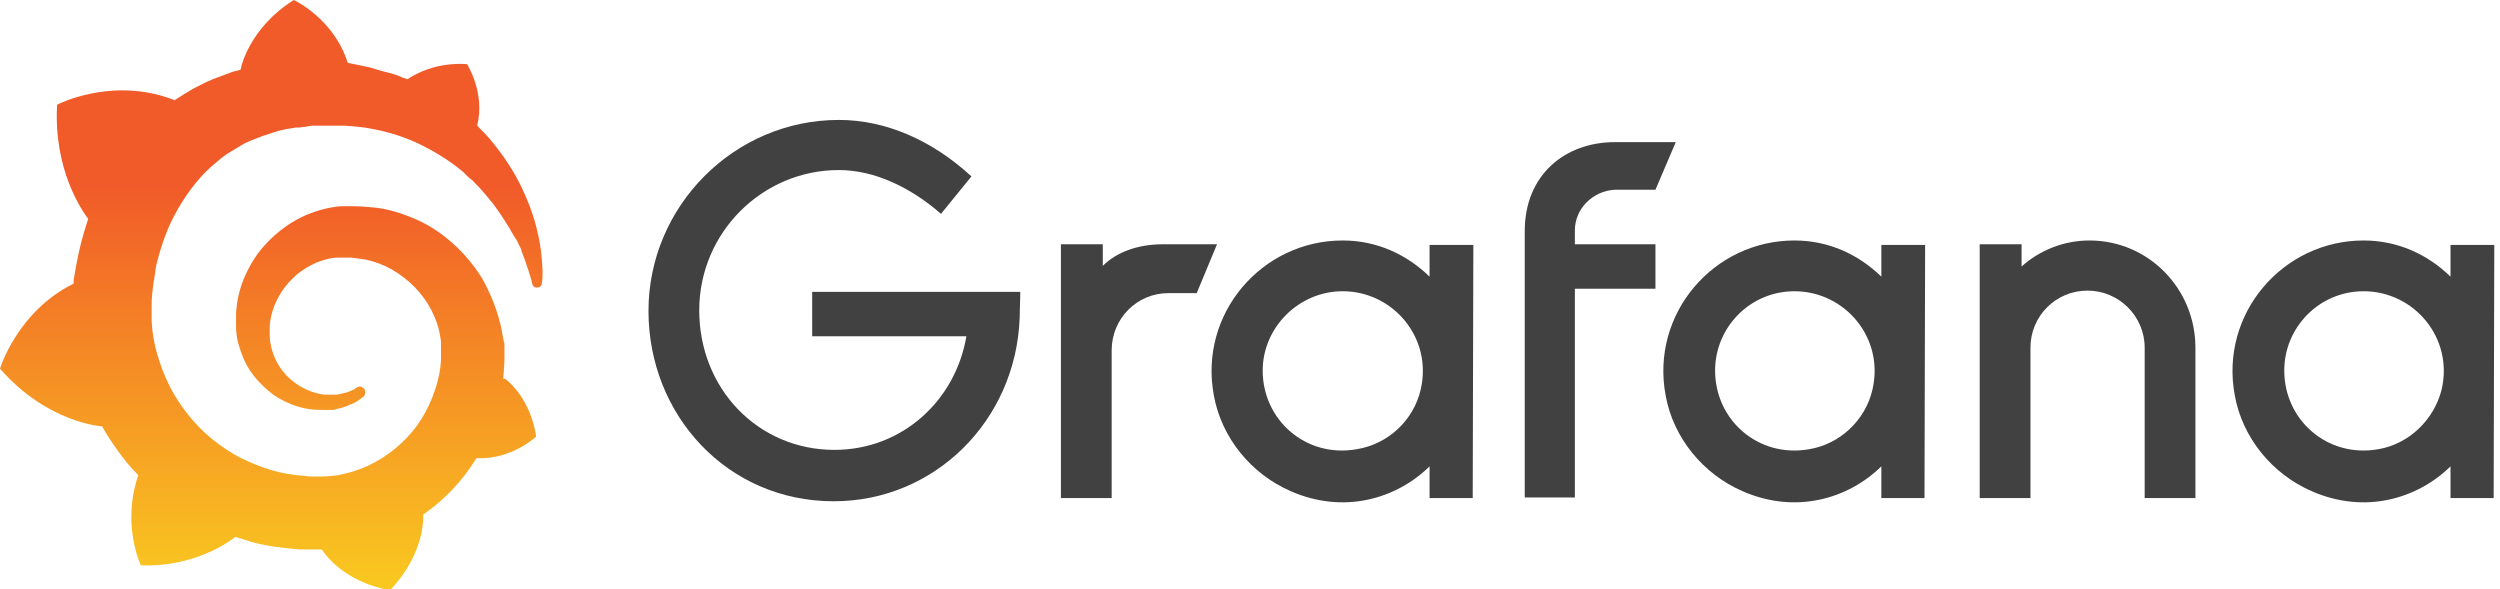<?xml version="1.0" encoding="utf-8"?>
<!-- Generator: Adobe Illustrator 24.3.0, SVG Export Plug-In . SVG Version: 6.00 Build 0)  -->
<svg version="1.1" id="Layer_1" xmlns="http://www.w3.org/2000/svg" xmlns:xlink="http://www.w3.org/1999/xlink" x="0px" y="0px"
	 viewBox="0 0 394 92.9" style="enable-background:new 0 0 394 92.9;" xml:space="preserve">
<style type="text/css">
	.st0{fill:#414142;}
	.st1{fill:url(#SVGID_1_);}
</style>
<g>
	<path class="st0" d="M160.7,50.1C160.1,66.3,147.3,79,131.4,79c-16.8,0-29.2-13.6-29.2-30c0-16.5,13.5-30.1,30-30.1
		c7.4,0,14.7,3.2,20.9,8.9l-4.8,5.9c-4.7-4.1-10.4-6.9-16.1-6.9c-12.1,0-22,9.9-22,22.1c0,12.4,9.3,22,21.3,22
		c10.7,0,19.1-7.8,20.8-17.9h-24.3V46h32.8L160.7,50.1L160.7,50.1z"/>
	<path class="st0" d="M188.6,46.2h-4.5c-4.9,0-8.9,4-8.9,9v23.3h-8v-40h6.6v3.4c2.2-2.2,5.6-3.4,9.4-3.4h8.6L188.6,46.2z"/>
	<path class="st0" d="M232.1,78.5h-6.8v-5c-5.2,5.1-13.5,7.6-21.9,3.9c-6.2-2.7-10.9-8.4-12.1-15.1c-2.4-12.9,7.6-24.4,20.3-24.4
		c5.4,0,10.1,2.2,13.7,5.7v-5h6.9L232.1,78.5L232.1,78.5z M223.9,61.4c1.9-8.1-4.3-15.5-12.3-15.5c-6.9,0-12.6,5.7-12.6,12.5
		c0,7.8,6.8,13.8,14.8,12.4C218.8,70,222.8,66.2,223.9,61.4z"/>
	<path class="st0" d="M248.2,36.3v2.2h12.7v7h-12.7v32.9h-7.9v-42c0-8.8,6.3-14,14.2-14h9.6l-3.2,7.5h-6.4
		C251,30.1,248.2,32.9,248.2,36.3z"/>
	<path class="st0" d="M303.3,78.5h-6.8v-5c-5.2,5.1-13.5,7.6-21.9,3.9c-6.2-2.7-10.9-8.4-12.1-15.1c-2.4-12.9,7.6-24.4,20.3-24.4
		c5.4,0,10.1,2.2,13.7,5.7v-5h6.9L303.3,78.5L303.3,78.5z M295.1,61.4c1.9-8.1-4.3-15.5-12.3-15.5c-7,0-12.5,5.7-12.5,12.5
		c0,7.8,6.8,13.8,14.8,12.4C290,70,294,66.2,295.1,61.4z"/>
	<path class="st0" d="M346,54.8v23.7h-8V54.8c0-5-4.1-9-9-9c-5,0-9,4-9,9v23.7h-8v-40h6.6V42c2.9-2.6,6.7-4.1,10.7-4.1
		C338.6,37.9,346,45.5,346,54.8z"/>
	<path class="st0" d="M393,78.5h-6.8v-5c-5.2,5.1-13.5,7.6-21.9,3.9c-6.2-2.7-10.9-8.4-12.1-15.1c-2.4-12.9,7.6-24.4,20.3-24.4
		c5.4,0,10.1,2.2,13.7,5.7v-5h6.9L393,78.5L393,78.5z M384.8,61.4c1.9-8.1-4.3-15.5-12.3-15.5c-7,0-12.5,5.7-12.5,12.5
		c0,7.8,6.8,13.8,14.8,12.4C379.6,70,383.6,66.2,384.8,61.4z"/>
</g>
<linearGradient id="SVGID_1_" gradientUnits="userSpaceOnUse" x1="42.81" y1="-19.822" x2="42.81" y2="65.074" gradientTransform="matrix(1 0 0 -1 0 94)">
	<stop  offset="0" style="stop-color:#FCEE1D"/>
	<stop  offset="1" style="stop-color:#F15A29"/>
</linearGradient>
<path class="st1" d="M85.4,41c-0.1-1.6-0.4-3.4-0.9-5.3c-0.5-2-1.3-4.1-2.4-6.4c-1.1-2.2-2.6-4.6-4.5-6.9c-0.7-0.9-1.6-1.8-2.4-2.6
	c1.3-5.2-1.6-9.7-1.6-9.7c-5-0.3-8.2,1.6-9.4,2.4c-0.2-0.1-0.4-0.2-0.6-0.2c-0.8-0.4-1.7-0.7-2.6-0.9s-1.8-0.5-2.8-0.8
	c-0.9-0.2-1.9-0.4-2.9-0.6c-0.2,0-0.3-0.1-0.5-0.1c-2.2-7-8.5-9.9-8.5-9.9c-7,4.4-8.3,10.6-8.3,10.6s0,0.1-0.1,0.4
	c-0.4,0.1-0.8,0.2-1.2,0.3c-0.5,0.2-1.1,0.4-1.6,0.6c-0.5,0.2-1.1,0.4-1.6,0.6c-1,0.4-2.1,1-3.1,1.5c-1,0.6-2,1.2-2.9,1.8
	c-0.1-0.1-0.2-0.1-0.2-0.1c-9.7-3.7-18.3,0.8-18.3,0.8C8.4,26.8,13,33.3,13.9,34.5c-0.2,0.6-0.4,1.3-0.6,1.9
	c-0.7,2.3-1.2,4.7-1.6,7.2c-0.1,0.3-0.1,0.7-0.1,1.1C2.7,49.1,0,58.1,0,58.1c7.5,8.6,16.1,9.1,16.1,9.1c0,0,0,0,0,0
	c1.1,2,2.4,3.8,3.8,5.6c0.6,0.7,1.2,1.4,1.9,2.1c-2.7,7.8,0.4,14.2,0.4,14.2c8.3,0.3,13.8-3.6,14.9-4.5c0.8,0.3,1.7,0.5,2.5,0.8
	c2.5,0.7,5.2,1,7.8,1.2c0.7,0,1.3,0,2,0h0.3l0.2,0l0.4,0l0.4,0l0,0c3.9,5.6,10.8,6.4,10.8,6.4c4.9-5.2,5.2-10.3,5.2-11.4l0,0
	c0,0,0,0,0-0.1c0-0.1,0-0.2,0-0.2l0,0c0-0.1,0-0.2,0-0.2c1-0.7,2-1.5,2.9-2.3c2-1.8,3.7-3.8,5.1-6c0.1-0.2,0.3-0.4,0.4-0.6
	c5.5,0.3,9.4-3.4,9.4-3.4c-0.9-5.8-4.2-8.6-4.9-9.1l0,0c0,0,0,0-0.1,0s-0.1,0-0.1,0l0,0c0,0-0.1,0-0.1-0.1c0-0.3,0.1-0.7,0.1-1
	c0-0.6,0.1-1.2,0.1-1.9v-0.5v-0.2v-0.1c0-0.2,0-0.1,0-0.2l0-0.4l0-0.5c0-0.2,0-0.3,0-0.5c0-0.2,0-0.3-0.1-0.5l-0.1-0.5l-0.1-0.5
	c-0.1-0.6-0.2-1.3-0.4-1.9c-0.6-2.5-1.6-4.8-2.8-7c-1.3-2.1-2.9-4-4.7-5.6c-1.8-1.6-3.8-2.9-5.9-3.8s-4.3-1.6-6.5-1.8
	c-1.1-0.1-2.2-0.2-3.3-0.2l-0.4,0h-0.1c0,0-0.2,0-0.1,0l-0.2,0l-0.4,0c-0.2,0-0.3,0-0.5,0c-0.6,0-1.1,0.1-1.7,0.2
	c-2.2,0.4-4.3,1.2-6.1,2.3c-1.8,1.1-3.4,2.5-4.7,4c-1.3,1.5-2.3,3.3-3,5s-1.1,3.6-1.2,5.4c0,0.4,0,0.9,0,1.3c0,0.1,0,0.2,0,0.3
	l0,0.4c0,0.2,0,0.4,0,0.6c0.1,0.9,0.2,1.8,0.5,2.6c0.5,1.7,1.2,3.2,2.2,4.5c1,1.3,2.1,2.3,3.3,3.2c1.2,0.8,2.5,1.4,3.8,1.8
	c1.3,0.4,2.5,0.5,3.8,0.5c0.2,0,0.3,0,0.5,0c0.1,0,0.2,0,0.2,0s0.2,0,0.2,0c0.1,0,0.2,0,0.4,0c0,0,0.1,0,0.1,0l0.1,0
	c0.1,0,0.2,0,0.2,0c0.2,0,0.3-0.1,0.4-0.1c0.1,0,0.3-0.1,0.4-0.1c0.3-0.1,0.5-0.1,0.8-0.2c0.5-0.2,1-0.4,1.5-0.6
	c0.5-0.2,0.9-0.5,1.3-0.8c0.1-0.1,0.2-0.2,0.3-0.2c0.4-0.3,0.5-0.9,0.2-1.3c-0.3-0.4-0.8-0.5-1.2-0.2c-0.1,0-0.2,0.1-0.3,0.2
	c-0.3,0.2-0.7,0.3-1.1,0.5c-0.4,0.1-0.8,0.2-1.2,0.3c-0.2,0-0.4,0.1-0.6,0.1c-0.1,0-0.2,0-0.3,0c-0.1,0-0.2,0-0.3,0s-0.2,0-0.3,0
	c-0.1,0-0.3,0-0.4,0c0,0-0.1,0,0,0h0l-0.1,0c-0.1,0-0.1,0-0.2,0c-0.1,0-0.2,0-0.3,0c-0.9-0.1-1.9-0.4-2.8-0.8
	c-0.9-0.4-1.8-1-2.6-1.7s-1.5-1.6-2-2.5s-0.9-2-1.1-3.2c-0.1-0.6-0.1-1.2-0.1-1.7c0-0.2,0-0.3,0-0.5c0,0,0,0,0,0v-0.1l0-0.1
	c0-0.1,0-0.2,0-0.2c0-0.3,0.1-0.6,0.1-0.9c0.4-2.5,1.7-4.9,3.6-6.7c0.5-0.5,1-0.9,1.5-1.2c0.5-0.4,1.1-0.7,1.7-1
	c0.6-0.3,1.2-0.5,1.9-0.7c0.7-0.2,1.3-0.3,2-0.3c0.3,0,0.7,0,1,0c0.1,0,0.2,0,0.2,0l0.3,0l0.2,0c0.1,0,0,0,0,0h0.1l0.3,0
	c0.7,0.1,1.5,0.2,2.2,0.3c1.4,0.3,2.8,0.8,4.2,1.6c2.6,1.5,4.8,3.7,6.2,6.4c0.7,1.4,1.2,2.8,1.4,4.3c0.1,0.4,0.1,0.8,0.1,1.1l0,0.3
	l0,0.3c0,0.1,0,0.2,0,0.3c0,0.1,0,0.2,0,0.3v0.2l0,0.3c0,0.2,0,0.5,0,0.7c0,0.4-0.1,0.8-0.1,1.2c-0.1,0.4-0.1,0.8-0.2,1.2
	c-0.1,0.4-0.2,0.8-0.3,1.2c-0.2,0.8-0.5,1.6-0.8,2.4c-0.6,1.5-1.4,3-2.4,4.4c-2,2.7-4.7,4.9-7.7,6.3c-1.5,0.7-3.2,1.2-4.8,1.5
	c-0.8,0.1-1.7,0.2-2.5,0.2l-0.2,0h-0.1h-0.3h-0.4h-0.2c0.1,0,0,0,0,0h-0.1c-0.5,0-0.9,0-1.3-0.1c-1.8-0.1-3.6-0.4-5.3-0.9
	s-3.4-1.2-5-2c-3.2-1.7-6-4-8.2-6.8c-1.1-1.4-2.1-2.9-2.9-4.5c-0.8-1.6-1.4-3.2-1.9-4.9c-0.5-1.7-0.8-3.4-0.9-5.2l0-0.3l0-0.1V50
	v-0.1l0-0.3v-0.1v-0.1v-0.2l0-0.4v-0.1c0,0,0,0,0,0v-0.2c0-0.2,0-0.4,0-0.6c0-0.9,0.1-1.7,0.2-2.6c0.1-0.9,0.3-1.8,0.4-2.7
	s0.4-1.8,0.6-2.6c0.5-1.7,1.1-3.4,1.8-4.9c1.5-3.1,3.4-5.9,5.6-8.1c0.6-0.6,1.2-1.1,1.8-1.6c0.6-0.5,1.2-1,1.9-1.4
	c0.7-0.4,1.3-0.8,2-1.2c0.3-0.2,0.7-0.4,1-0.5c0.2-0.1,0.4-0.2,0.5-0.2s0.4-0.2,0.5-0.2c0.7-0.3,1.5-0.6,2.2-0.8
	c0.2-0.1,0.4-0.1,0.6-0.2s0.4-0.1,0.6-0.2c0.4-0.1,0.8-0.2,1.2-0.3c0.2,0,0.4-0.1,0.6-0.1c0.2,0,0.4-0.1,0.6-0.1
	c0.2,0,0.4-0.1,0.6-0.1l0.3,0l0.3,0c0.2,0,0.4-0.1,0.6-0.1c0.2,0,0.4,0,0.7-0.1c0.2,0,0.5-0.1,0.7-0.1c0.1,0,0.3,0,0.4,0l0.3,0
	l0.1,0l0.2,0c0.2,0,0.4,0,0.7,0l0.3,0c0,0,0.1,0,0,0h0.1l0.1,0c0.2,0,0.4,0,0.6,0c0.8,0,1.5,0,2.2,0c1.5,0.1,3,0.2,4.4,0.5
	c2.8,0.5,5.5,1.4,7.9,2.6c2.4,1.2,4.6,2.6,6.5,4.2c0.1,0.1,0.2,0.2,0.3,0.3c0.1,0.1,0.2,0.2,0.3,0.3c0.2,0.2,0.4,0.4,0.7,0.6
	s0.4,0.4,0.6,0.6c0.2,0.2,0.4,0.4,0.6,0.6c0.8,0.9,1.5,1.7,2.2,2.6c1.3,1.7,2.4,3.5,3.3,5.1c0.1,0.1,0.1,0.2,0.2,0.3
	c0.1,0.1,0.1,0.2,0.2,0.3c0.1,0.2,0.2,0.4,0.3,0.6c0.1,0.2,0.2,0.4,0.3,0.6c0.1,0.2,0.2,0.4,0.2,0.6c0.3,0.8,0.6,1.5,0.8,2.2
	c0.4,1.1,0.7,2.1,0.9,3c0.1,0.3,0.4,0.6,0.8,0.5c0.4,0,0.7-0.3,0.7-0.7C85.6,43.4,85.5,42.3,85.4,41z"/>
</svg>
